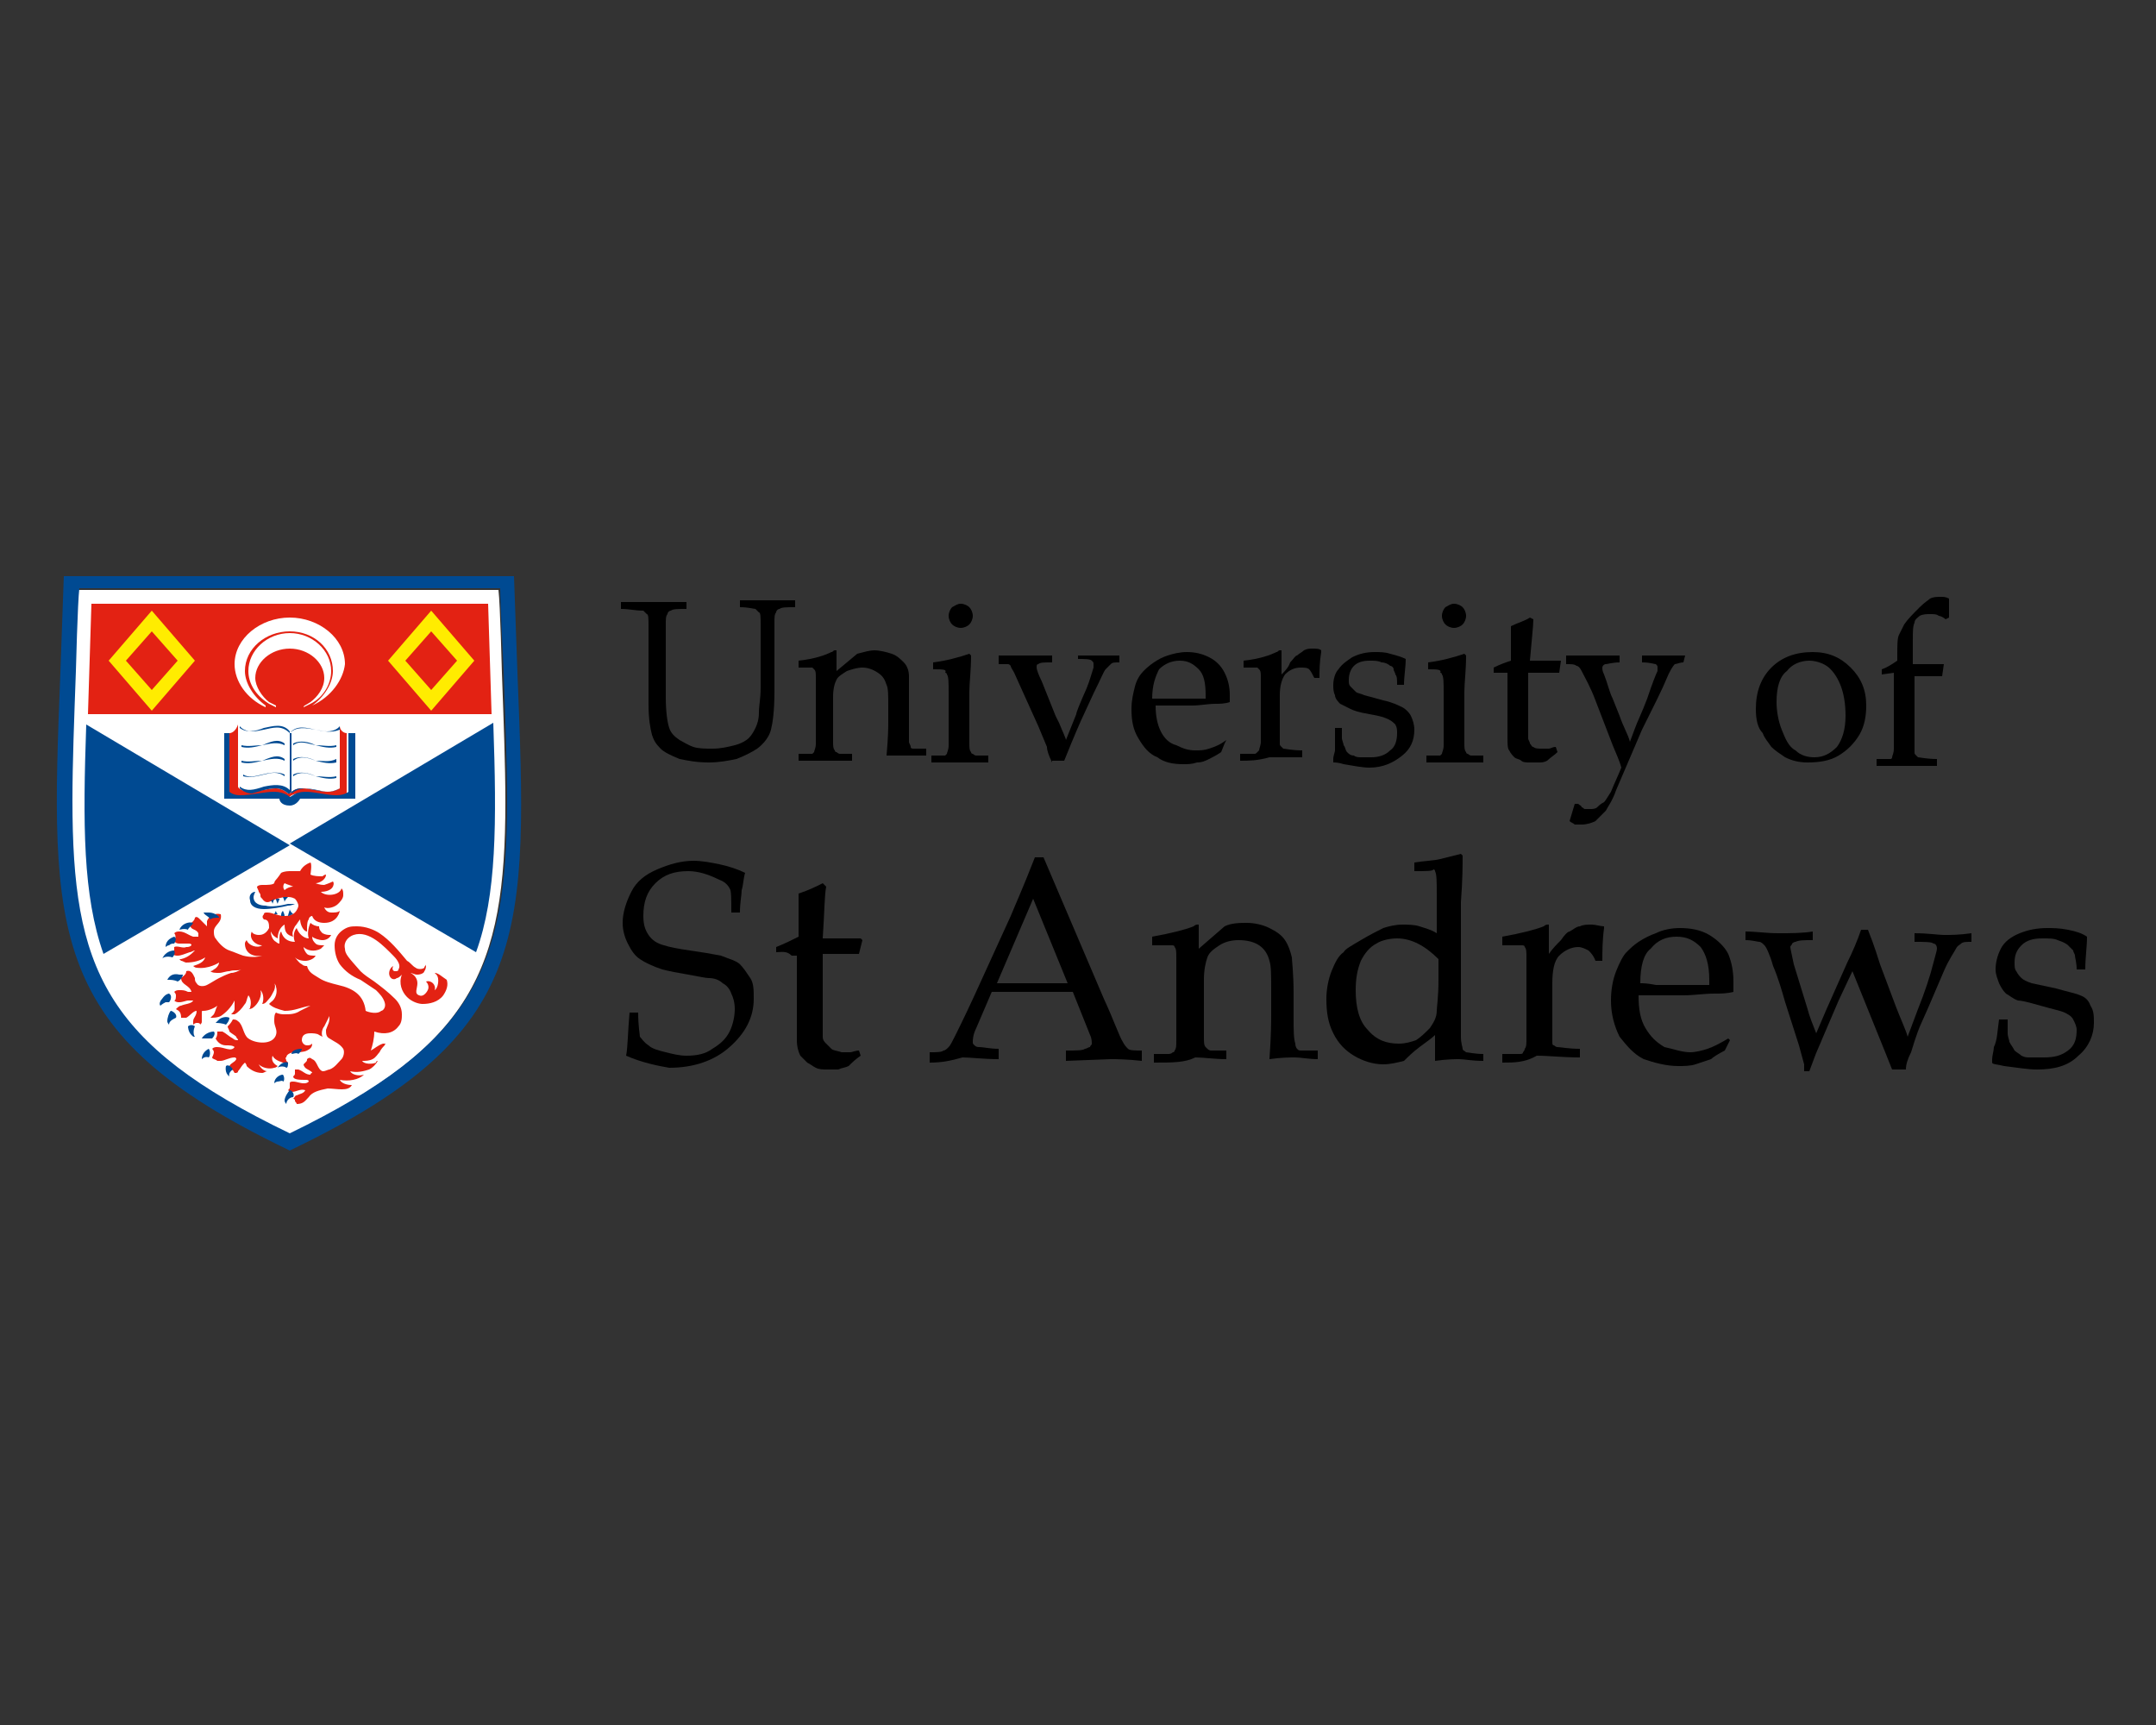 <?xml version="1.0" encoding="UTF-8"?> <svg xmlns="http://www.w3.org/2000/svg" xmlns:xlink="http://www.w3.org/1999/xlink" version="1.1" id="Layer_1" x="0px" y="0px" width="125px" height="100px" viewBox="0 0 125 100" style="enable-background:new 0 0 125 100;" xml:space="preserve"><rect x="0" y="0" width="125" height="100" fill="#333333" stroke="none"/> <style type="text/css"> .st0{fill:#FFFFFF;} .st1{fill:#E32213;} .st2{fill:#FFEC00;} .st3{fill:#004A92;} </style> <g> <path d="M36.3,61.2c0.1-0.5,0.1-1.4,0.2-2.5H37c0,0.8,0.1,1.3,0.1,1.4c0.1,0.1,0.2,0.3,0.5,0.5c0.2,0.2,0.6,0.3,1,0.4 c0.4,0.1,0.8,0.2,1.2,0.2c0.6,0,1.1-0.1,1.5-0.4c0.5-0.3,0.8-0.6,1-1c0.2-0.4,0.3-0.9,0.3-1.3c0-0.4-0.1-0.7-0.2-0.9 c-0.1-0.3-0.3-0.5-0.5-0.6c-0.2-0.2-0.5-0.3-0.8-0.3c-0.2,0-0.6-0.1-1.2-0.2c-0.6-0.1-1.1-0.2-1.5-0.3c-0.6-0.2-1-0.4-1.3-0.6 c-0.3-0.2-0.5-0.5-0.7-0.9c-0.2-0.4-0.3-0.8-0.3-1.2c0-0.6,0.2-1.2,0.5-1.8c0.3-0.6,0.8-1,1.5-1.3c0.7-0.3,1.4-0.5,2.1-0.5 c0.5,0,1,0.1,1.5,0.2c0.5,0.1,1.1,0.3,1.5,0.5c-0.1,0.3-0.1,0.7-0.2,1c0,0.3-0.1,0.7-0.1,1.3h-0.5c0-0.8,0-1.3-0.1-1.4 c-0.1-0.2-0.3-0.4-0.6-0.5c-0.6-0.3-1.2-0.5-1.8-0.5c-0.8,0-1.4,0.2-1.9,0.7c-0.5,0.5-0.7,1.1-0.7,1.9c0,0.5,0.1,0.8,0.3,1.1 c0.2,0.3,0.5,0.5,0.9,0.6c0.3,0.1,0.8,0.2,1.5,0.3c0.7,0.1,1.3,0.2,1.8,0.3c0.5,0.2,0.9,0.3,1.1,0.5c0.2,0.2,0.4,0.5,0.6,0.8 c0.2,0.3,0.2,0.7,0.2,1.2c0,1.1-0.5,2-1.4,2.8c-0.9,0.8-2.1,1.2-3.5,1.2C38.2,61.8,37.2,61.6,36.3,61.2"></path> <path d="M45,55.2v-0.3c0.5-0.2,0.9-0.4,1.3-0.6v-2.5c0.6-0.2,1-0.4,1.4-0.6l0.2,0.2c-0.1,0.5-0.1,1.5-0.2,3c0.4,0,0.7,0,0.8,0 c0,0,0.3,0,0.8,0c0.3,0,0.5,0,0.6,0l0.1,0.1l-0.2,0.8c-0.3,0-0.7,0-0.9,0c-0.3,0-0.7,0-1.2,0l0,3.3c0,0.8,0,1.3,0,1.5 c0,0.2,0.1,0.3,0.2,0.4c0.1,0.1,0.2,0.2,0.3,0.3c0.1,0.1,0.3,0.1,0.6,0.2c0.2,0,0.4,0,0.5,0c0.1,0,0.3-0.1,0.5-0.1l0.1,0.3 c-0.3,0.2-0.5,0.4-0.7,0.6c-0.2,0.1-0.4,0.1-0.6,0.2c-0.2,0-0.4,0-0.6,0c-0.3,0-0.5,0-0.7-0.1c-0.2-0.1-0.3-0.2-0.5-0.3 c-0.1-0.1-0.3-0.3-0.4-0.4c-0.1-0.2-0.2-0.5-0.2-0.9c0-0.4,0-0.8,0-1.2c0-0.1,0-0.2,0-0.3v-3.4h-0.3C45.6,55.1,45.3,55.2,45,55.2"></path> <path d="M53.9,61.6v-0.6c0.4,0,0.7,0,0.8-0.1c0.1,0,0.2-0.1,0.3-0.2c0.1-0.1,0.2-0.3,0.4-0.7c0.1-0.2,0.5-1,1.1-2.3l2.1-4.6 c0.2-0.5,0.7-1.6,1.4-3.4h0.5l3.5,8.2c0.6,1.3,0.9,2.2,1.1,2.5c0.1,0.2,0.2,0.3,0.3,0.4c0.1,0.1,0.4,0.1,0.8,0.1v0.6 c-0.9-0.1-1.5-0.1-1.8-0.1l-2.6,0.1v-0.6c0.6,0,1,0,1.1-0.1c0.1,0,0.2-0.1,0.3-0.1c0-0.1,0.1-0.1,0.1-0.2c0-0.1,0-0.3-0.1-0.5 l-1-2.5h-4.7l-0.9,2.1c-0.2,0.4-0.2,0.7-0.2,0.8c0,0.1,0,0.1,0.1,0.2c0.1,0.1,0.2,0.1,0.3,0.1c0.2,0,0.6,0.1,1.1,0.1v0.6 c-0.9,0-1.6-0.1-2.1-0.1C55.1,61.5,54.6,61.6,53.9,61.6 M57.8,57h4.1l-2-4.9L57.8,57z"></path> <path d="M66.9,61.6v-0.5l0.8,0c0.1,0,0.2,0,0.3-0.1c0.1,0,0.1-0.1,0.1-0.1c0.1-0.1,0.1-0.3,0.1-0.6c0-0.1,0-0.9,0-2.4v-1 c0-0.4,0-0.9,0-1.4c0-0.3,0-0.5-0.1-0.6c0-0.1-0.1-0.1-0.2-0.1c-0.1,0-0.4,0-1.1,0v-0.5c1.1-0.2,1.9-0.4,2.4-0.6 c0.1-0.1,0.2-0.1,0.2-0.1c0,0,0.1,0,0.1,0s0,0.1,0,0.1c0,0,0,0.1,0,0.1c0,0.2,0,0.6,0,1.2l1.5-1.3c0.4-0.2,0.9-0.2,1.3-0.2 c0.4,0,0.9,0.1,1.3,0.3c0.4,0.2,0.7,0.4,0.9,0.7c0.2,0.3,0.3,0.6,0.4,1c0,0.2,0.1,0.9,0.1,2.1v1.4c0,0.7,0,1.2,0.1,1.5 c0,0.2,0.1,0.3,0.1,0.3c0.1,0.1,0.1,0.1,0.3,0.1l0.9,0v0.5c-0.5,0-1-0.1-1.3-0.1c-0.3,0-0.8,0-1.5,0.1c0.1-1.4,0.1-2.2,0.1-2.6 v-1.4c0-0.9,0-1.4-0.1-1.7c-0.1-0.4-0.3-0.7-0.6-0.9c-0.3-0.2-0.7-0.3-1.2-0.3c-0.4,0-0.8,0.1-1.1,0.3c-0.3,0.2-0.6,0.4-0.7,0.7 c-0.1,0.3-0.2,0.7-0.2,1.3v1c0,1.4,0,2.2,0,2.3c0,0.3,0,0.5,0.1,0.6c0,0,0.1,0.1,0.1,0.1c0,0,0.1,0.1,0.2,0.1c0,0,0.3,0,0.9,0v0.5 c-0.7,0-1.3-0.1-1.8-0.1C68.7,61.6,68,61.6,66.9,61.6"></path> <path d="M82,50.5V50c0.6-0.1,1.1-0.1,1.5-0.2c0.4-0.1,0.8-0.2,1.2-0.3l0.1,0.1c0,0.5,0,1.4-0.1,2.7l0,1.3v5.1c0,0.6,0,1,0,1.4 c0,0.4,0.1,0.6,0.1,0.7c0,0.1,0.1,0.1,0.2,0.2c0.1,0,0.5,0.1,1,0.1v0.4c-0.7,0-1.1-0.1-1.4-0.1c-0.2,0-0.7,0-1.4,0.1 c0-0.4,0-0.9,0-1.5c-0.2,0.2-0.5,0.4-0.9,0.7c-0.4,0.3-0.7,0.6-0.9,0.8c-0.4,0.1-0.8,0.2-1.2,0.2c-0.6,0-1.2-0.2-1.7-0.5 c-0.5-0.3-0.9-0.7-1.2-1.3c-0.3-0.6-0.4-1.2-0.4-2c0-0.5,0.1-1.1,0.3-1.6c0.2-0.5,0.4-0.9,0.7-1.1c0.1-0.2,0.5-0.4,1-0.7 c0.5-0.3,0.9-0.5,1.3-0.7c0.3-0.1,0.7-0.2,1.1-0.2c0.3,0,0.7,0,1,0.1c0.3,0.1,0.7,0.2,1,0.4v-2.2c0-0.8,0-1.2-0.1-1.4 c0-0.1-0.1-0.1-0.1-0.1C83.1,50.5,82.7,50.5,82,50.5 M83.4,55.6c-0.4-0.4-0.8-0.7-1.2-0.9c-0.4-0.2-0.8-0.3-1.2-0.3 c-0.4,0-0.9,0.1-1.2,0.3c-0.4,0.2-0.7,0.6-0.9,1c-0.2,0.5-0.3,1-0.3,1.7c0,1,0.2,1.8,0.7,2.3c0.5,0.6,1.1,0.8,1.8,0.8 c0.4,0,0.7-0.1,1-0.2c0.3-0.2,0.5-0.4,0.8-0.7c0.2-0.3,0.4-0.6,0.4-1c0-0.2,0.1-0.8,0.1-1.8V55.6z"></path> <path d="M87.1,61.6v-0.5c0.6,0,1,0,1,0c0.1,0,0.2,0,0.2-0.1c0,0,0.1-0.1,0.1-0.2c0.1-0.1,0.1-0.3,0.1-0.6c0-1.5,0-2.2,0-2.3v-1 c0-0.4,0-0.9,0-1.4c0-0.3,0-0.5-0.1-0.6c0-0.1-0.1-0.1-0.2-0.1c-0.1,0-0.4,0-1.1,0v-0.5c1.1-0.2,1.9-0.4,2.4-0.6 c0.1-0.1,0.2-0.1,0.2-0.1c0,0,0.1,0,0.1,0c0,0,0,0.1,0,0.1c0,0,0,0.1,0,0.1c0,0.3,0,0.8,0,1.5c0.2-0.3,0.5-0.6,0.7-0.8 c0.2-0.3,0.4-0.5,0.5-0.5c0.2-0.1,0.4-0.3,0.6-0.3c0.2-0.1,0.4-0.1,0.7-0.1c0.2,0,0.5,0.1,0.7,0.1l0,0.1c-0.1,0.7-0.1,1.4-0.1,1.9 h-0.4c-0.1-0.3-0.3-0.5-0.4-0.6c-0.2-0.1-0.4-0.2-0.6-0.2c-0.4,0-0.8,0.2-1.1,0.5c-0.3,0.3-0.4,0.9-0.4,1.6v0.8c0,0.4,0,1,0,2 c0,0.3,0,0.6,0,0.6c0,0.1,0,0.2,0.1,0.2c0,0,0.1,0.1,0.2,0.1c0.2,0,0.6,0.1,1.3,0.1v0.5c-1,0-1.8-0.1-2.5-0.1 C88.4,61.6,87.8,61.6,87.1,61.6"></path> <path d="M100.3,60.3l-0.3,0.6c-0.4,0.2-0.7,0.4-0.8,0.5c-0.3,0.1-0.6,0.2-0.9,0.3c-0.3,0.1-0.7,0.1-1,0.1c-0.7,0-1.4-0.2-2-0.4 c-0.6-0.3-1-0.8-1.4-1.3c-0.3-0.6-0.5-1.3-0.5-2.1c0-0.6,0.1-1.2,0.3-1.7c0.2-0.5,0.4-0.9,0.6-1.1c0.2-0.2,0.4-0.4,0.7-0.6 c0.3-0.2,0.7-0.4,1-0.5c0.4-0.2,0.9-0.3,1.4-0.3c0.6,0,1.2,0.1,1.7,0.4c0.5,0.3,0.9,0.7,1.1,1.1c0.2,0.5,0.3,1,0.3,1.6 c0,0.2,0,0.3,0,0.6c-0.4,0.1-0.7,0.1-1.1,0.1c-0.6,0-1.2,0.1-1.8,0.1h-2.6c0,0.8,0.1,1.4,0.4,1.9c0.3,0.5,0.6,0.8,1.1,1.1 C97,60.8,97.5,61,98,61c0.3,0,0.7-0.1,1-0.2c0.3-0.1,0.7-0.3,1.2-0.6L100.3,60.3z M95.1,57c0.2,0,0.4,0,0.9,0.1c0.8,0,1.4,0,1.7,0 c0.7,0,1.2,0,1.4,0c0-0.1,0-0.2,0-0.3c0-0.9-0.2-1.5-0.5-1.9c-0.4-0.4-0.8-0.6-1.4-0.6c-0.6,0-1.1,0.2-1.5,0.7 C95.3,55.3,95.1,56,95.1,57"></path> <path d="M104.6,61.7l-0.3-1.1l-0.8-2.5c-0.2-0.7-0.4-1.4-0.7-2.1c-0.2-0.7-0.4-1.1-0.5-1.2c-0.1-0.1-0.2-0.2-0.3-0.2 c-0.1,0-0.4-0.1-0.8-0.1v-0.5c0.6,0,1.2,0.1,1.9,0.1c0.7,0,1.4,0,2-0.1v0.5c-0.5,0-0.8,0-1,0.1c-0.1,0-0.2,0.1-0.2,0.1 c0,0.1-0.1,0.1-0.1,0.2c0,0.1,0.1,0.5,0.2,1l0.8,2.6c0.1,0.4,0.3,0.9,0.5,1.4l0.6-1.4l1.2-2.7c0.3-0.6,0.6-1.3,0.8-1.9h0.4 c0.4,1,0.6,1.7,0.7,2l0.9,2.4c0.3,0.8,0.6,1.4,0.7,1.8l0.6-1.6c0.4-1,0.7-1.9,0.9-2.7c0.1-0.4,0.2-0.7,0.2-0.8 c0-0.2-0.1-0.3-0.2-0.3c-0.1-0.1-0.5-0.1-1.1-0.1v-0.5c0.8,0,1.4,0.1,1.7,0.1c0.4,0,0.9,0,1.6-0.1v0.5c-0.3,0-0.5,0-0.6,0.1 c-0.1,0.1-0.2,0.1-0.3,0.3c-0.1,0.2-0.4,0.6-0.7,1.3l-0.9,2.1l-0.4,0.9c-0.1,0.2-0.3,0.7-0.6,1.7c-0.2,0.4-0.3,0.7-0.3,1h-0.8 l-0.4-1l-1.9-4.7l-0.8,1.7l-0.9,2.1c-0.2,0.5-0.4,0.9-0.5,1.2l-0.3,0.8H104.6z"></path> <path d="M115.9,59.1h0.5c0,0.3,0,0.6,0,0.8c0,0.2,0.1,0.4,0.1,0.5c0.1,0.2,0.2,0.3,0.3,0.5c0.1,0.1,0.3,0.2,0.4,0.3 c0.2,0.1,0.3,0.1,0.5,0.1c0.2,0,0.4,0,0.8,0c0.6,0,1-0.1,1.4-0.4c0.4-0.3,0.5-0.7,0.5-1.2c0-0.2-0.1-0.4-0.2-0.6 c-0.1-0.2-0.3-0.3-0.5-0.4c-0.2-0.1-0.7-0.2-1.4-0.4c-0.7-0.2-1.1-0.3-1.3-0.3c-0.3-0.1-0.5-0.3-0.7-0.4c-0.2-0.2-0.3-0.4-0.4-0.6 c-0.1-0.3-0.2-0.5-0.2-0.8c0-0.4,0.1-0.8,0.3-1.2c0.2-0.4,0.6-0.7,1.1-0.9c0.5-0.2,1-0.3,1.6-0.3c0.3,0,0.7,0,1.2,0.1 c0.5,0.1,0.8,0.2,1.1,0.4c0,0.6-0.1,1.2-0.1,1.9h-0.5c0-0.4-0.1-0.7-0.1-0.8c0-0.1-0.1-0.2-0.1-0.3c-0.1-0.1-0.2-0.2-0.3-0.3 c-0.1-0.1-0.3-0.2-0.6-0.3c-0.2-0.1-0.5-0.1-0.9-0.1c-0.5,0-0.9,0.1-1.2,0.4c-0.3,0.3-0.4,0.6-0.4,1c0,0.2,0,0.4,0.1,0.5 c0.1,0.2,0.2,0.3,0.3,0.4c0.1,0.1,0.3,0.2,0.6,0.3l1.4,0.3c0.7,0.2,1.2,0.3,1.4,0.4c0.3,0.1,0.5,0.3,0.6,0.6c0.2,0.3,0.2,0.6,0.2,1 c0,0.7-0.3,1.4-0.9,1.9c-0.6,0.6-1.4,0.8-2.4,0.8c-0.5,0-1.1-0.1-1.9-0.2c-0.4-0.1-0.7-0.1-0.7-0.2c0,0,0,0,0-0.1c0,0,0-0.1,0-0.1 c0-0.2,0.1-0.5,0.1-0.7C115.8,60.3,115.8,59.8,115.9,59.1"></path> <path d="M36,35.3v-0.4c0.7,0,1.4,0,2,0c0.6,0,1.2,0,1.8,0v0.4c-0.5,0-0.8,0-0.9,0.1c-0.1,0-0.2,0.1-0.2,0.2 c-0.1,0.1-0.1,0.3-0.1,0.6c0,0.1,0,0.7,0,1.8v2.4c0,0.9,0.1,1.5,0.2,1.8c0.1,0.3,0.3,0.5,0.6,0.7c0.2,0.1,0.5,0.3,0.8,0.4 c0.3,0.1,0.7,0.1,1.1,0.1c0.5,0,0.9-0.1,1.3-0.2c0.4-0.1,0.7-0.3,0.8-0.4c0.2-0.2,0.3-0.4,0.4-0.6c0.1-0.2,0.2-0.5,0.2-0.9 c0-0.4,0.1-0.8,0.1-1.4v-2c0-0.6,0-1.2,0-1.7c0-0.4,0-0.7-0.1-0.7c-0.1-0.1-0.1-0.1-0.2-0.2c-0.1,0-0.4-0.1-0.9-0.1v-0.4 c0.7,0,1.2,0,1.6,0c0.3,0,0.8,0,1.6,0v0.4c-0.5,0-0.8,0-0.9,0.1c-0.1,0-0.2,0.1-0.2,0.2c-0.1,0.1-0.1,0.3-0.1,0.6 c0,0.1,0,0.7,0,1.8v2.2c0,1.1-0.1,1.8-0.2,2.2c-0.1,0.4-0.4,0.8-0.8,1.1c-0.3,0.2-0.7,0.4-1.2,0.6c-0.5,0.1-1,0.2-1.6,0.2 c-0.7,0-1.2-0.1-1.7-0.2c-0.5-0.2-0.9-0.4-1.1-0.6c-0.3-0.3-0.4-0.5-0.5-0.8c-0.1-0.4-0.2-0.9-0.2-1.8V38c0-0.6,0-1.2,0-1.7 c0-0.4,0-0.7-0.1-0.7c-0.1-0.1-0.1-0.1-0.2-0.2C36.8,35.4,36.5,35.3,36,35.3"></path> <path d="M46.3,44.1v-0.4l0.6,0c0.1,0,0.2,0,0.2,0c0,0,0.1-0.1,0.1-0.1c0-0.1,0.1-0.2,0.1-0.5c0-0.1,0-0.7,0-1.9v-0.8 c0-0.3,0-0.7,0-1.1c0-0.3,0-0.4-0.1-0.5c0,0-0.1-0.1-0.1-0.1c-0.1,0-0.4,0-0.8,0v-0.4c0.9-0.1,1.5-0.3,1.9-0.5 c0.1,0,0.1-0.1,0.2-0.1c0,0,0.1,0,0.1,0c0,0,0,0.1,0,0.1c0,0,0,0.1,0,0.1c0,0.2,0,0.5,0,1l1.2-1c0.4-0.1,0.7-0.2,1-0.2 c0.3,0,0.7,0.1,1,0.2c0.3,0.1,0.5,0.3,0.7,0.5c0.2,0.2,0.3,0.5,0.3,0.8c0,0.2,0,0.7,0,1.6v1.1c0,0.6,0,0.9,0,1.1 c0,0.1,0.1,0.2,0.1,0.3c0,0.1,0.1,0.1,0.2,0.1l0.7,0v0.4c-0.4,0-0.8,0-1.1,0c-0.2,0-0.6,0-1.2,0c0.1-1.1,0.1-1.7,0.1-2V41 c0-0.7,0-1.1-0.1-1.3c-0.1-0.3-0.2-0.5-0.5-0.7c-0.3-0.2-0.6-0.3-0.9-0.3c-0.3,0-0.6,0.1-0.9,0.2c-0.3,0.2-0.5,0.3-0.6,0.5 c-0.1,0.2-0.2,0.5-0.2,1v0.8c0,1.1,0,1.7,0,1.8c0,0.2,0,0.4,0.1,0.5c0,0,0,0.1,0.1,0.1c0,0,0.1,0.1,0.2,0.1c0,0,0.3,0,0.7,0v0.4 c-0.5,0-1,0-1.4,0C47.7,44.1,47.1,44.1,46.3,44.1"></path> <path d="M54.1,38.8v-0.4c0.8-0.1,1.5-0.3,2.1-0.5l0.1,0.1c0,0.9-0.1,1.6-0.1,2.1v1.2c0,1.1,0,1.7,0,1.8c0,0.2,0,0.4,0.1,0.5 c0,0,0,0.1,0.1,0.1c0,0,0.1,0.1,0.2,0.1c0,0,0.3,0,0.7,0v0.4c-0.7,0-1.2,0-1.6,0c-0.3,0-0.9,0-1.7,0v-0.4l0.6,0c0.1,0,0.2,0,0.2,0 c0,0,0.1-0.1,0.1-0.1c0-0.1,0.1-0.2,0.1-0.5c0-0.1,0-0.7,0-1.9v-1.1c0-0.6,0-1-0.1-1.1c0-0.1-0.1-0.1-0.1-0.1 C54.9,38.8,54.7,38.8,54.1,38.8 M55.7,35c0.2,0,0.4,0.1,0.5,0.2c0.1,0.1,0.2,0.3,0.2,0.5c0,0.2-0.1,0.4-0.2,0.5 c-0.1,0.1-0.3,0.2-0.5,0.2c-0.2,0-0.4-0.1-0.5-0.2c-0.1-0.1-0.2-0.3-0.2-0.5c0-0.2,0.1-0.4,0.2-0.5C55.4,35.1,55.5,35,55.7,35"></path> <path d="M61,44.2c-0.2-0.4-0.3-0.7-0.3-0.9l-0.5-1.2L58.8,39c-0.1-0.2-0.2-0.3-0.2-0.4c-0.1-0.1-0.1-0.1-0.2-0.1 c-0.1,0-0.2,0-0.5,0V38c0.7,0,1.2,0,1.6,0c0.4,0,0.9,0,1.5,0v0.4c-0.5,0-0.7,0-0.8,0.1c-0.1,0-0.1,0.1-0.1,0.2 c0,0.1,0.1,0.4,0.3,0.8l0.8,2l0.2,0.4c0.2,0.5,0.4,0.9,0.4,1l0.6-1.5c0-0.1,0.2-0.6,0.6-1.5c0.2-0.5,0.3-0.9,0.4-1.2 c0-0.1,0-0.1,0-0.2c0-0.1,0-0.1-0.1-0.2c-0.1-0.1-0.4-0.1-0.8-0.1V38c0.6,0,1.1,0,1.2,0c0.2,0,0.6,0,1.2,0v0.4 c-0.3,0-0.4,0-0.5,0.1c-0.1,0.1-0.2,0.2-0.3,0.3c-0.1,0.1-0.3,0.6-0.7,1.4l-0.6,1.3c-0.1,0.2-0.5,1.1-1.1,2.6H61z"></path> <path d="M71,43.1l-0.2,0.5c-0.3,0.2-0.5,0.3-0.7,0.4c-0.2,0.1-0.4,0.2-0.7,0.2c-0.3,0.1-0.5,0.1-0.8,0.1c-0.6,0-1.1-0.1-1.5-0.4 c-0.5-0.2-0.8-0.6-1.1-1.1c-0.3-0.5-0.4-1-0.4-1.7c0-0.5,0.1-0.9,0.2-1.3c0.1-0.4,0.3-0.7,0.5-0.9c0.1-0.1,0.3-0.3,0.6-0.5 c0.3-0.2,0.5-0.3,0.8-0.4c0.3-0.1,0.7-0.2,1.1-0.2c0.5,0,0.9,0.1,1.3,0.3c0.4,0.2,0.7,0.5,0.9,0.9c0.2,0.4,0.3,0.8,0.3,1.3 c0,0.1,0,0.3,0,0.4c-0.3,0.1-0.6,0.1-0.8,0.1c-0.5,0-0.9,0.1-1.4,0.1h-2.1c0,0.6,0.1,1.1,0.3,1.5c0.2,0.4,0.5,0.7,0.9,0.8 c0.4,0.2,0.7,0.3,1.1,0.3c0.3,0,0.5,0,0.8-0.1c0.3-0.1,0.6-0.2,1-0.5L71,43.1z M66.8,40.5c0.1,0,0.3,0,0.7,0c0.6,0,1.1,0,1.3,0 c0.6,0,1,0,1.1,0c0-0.1,0-0.2,0-0.2c0-0.7-0.1-1.2-0.4-1.5c-0.3-0.3-0.6-0.5-1.1-0.5c-0.5,0-0.9,0.2-1.2,0.5 C67,39.2,66.8,39.7,66.8,40.5"></path> <path d="M71.9,44.1v-0.4c0.5,0,0.8,0,0.8,0c0.1,0,0.1,0,0.2-0.1c0,0,0.1-0.1,0.1-0.1c0-0.1,0.1-0.3,0.1-0.5c0-1.2,0-1.8,0-1.8v-0.8 c0-0.3,0-0.7,0-1.1c0-0.3,0-0.4-0.1-0.5c0,0-0.1-0.1-0.1-0.1c-0.1,0-0.4,0-0.8,0v-0.4c0.9-0.1,1.5-0.3,1.9-0.5 c0.1,0,0.1-0.1,0.2-0.1c0,0,0.1,0,0.1,0c0,0,0,0.1,0,0.1c0,0,0,0.1,0,0.1c0,0.3,0,0.7,0,1.2c0.2-0.2,0.4-0.4,0.5-0.7 c0.2-0.2,0.3-0.4,0.4-0.4c0.1-0.1,0.3-0.2,0.4-0.3c0.2-0.1,0.3-0.1,0.5-0.1c0.2,0,0.4,0,0.5,0.1l0,0.1c-0.1,0.6-0.1,1.1-0.1,1.5 h-0.3c-0.1-0.2-0.2-0.4-0.3-0.5c-0.1-0.1-0.3-0.1-0.5-0.1c-0.3,0-0.6,0.1-0.9,0.4c-0.2,0.3-0.3,0.7-0.3,1.2v0.7c0,0.3,0,0.8,0,1.6 c0,0.3,0,0.4,0,0.5c0,0.1,0,0.1,0.1,0.2c0,0,0.1,0.1,0.1,0.1c0.1,0,0.5,0.1,1.1,0.1v0.4c-0.8,0-1.4,0-1.9,0 C72.9,44.1,72.4,44.1,71.9,44.1"></path> <path d="M77.4,42.2h0.4c0,0.3,0,0.5,0,0.6c0,0.1,0.1,0.3,0.1,0.4c0.1,0.1,0.1,0.3,0.2,0.4c0.1,0.1,0.2,0.2,0.4,0.2 c0.1,0.1,0.3,0.1,0.4,0.1c0.1,0,0.3,0,0.6,0c0.4,0,0.8-0.1,1.1-0.4c0.3-0.2,0.4-0.6,0.4-1c0-0.2,0-0.3-0.1-0.5 c-0.1-0.1-0.2-0.2-0.4-0.3c-0.2-0.1-0.5-0.2-1.1-0.3c-0.6-0.1-0.9-0.2-1.1-0.3c-0.2-0.1-0.4-0.2-0.6-0.3c-0.1-0.1-0.3-0.3-0.3-0.5 c-0.1-0.2-0.1-0.4-0.1-0.6c0-0.3,0.1-0.7,0.3-0.9c0.2-0.3,0.5-0.5,0.8-0.7c0.4-0.2,0.8-0.3,1.3-0.3c0.3,0,0.6,0,0.9,0.1 c0.4,0.1,0.7,0.2,0.9,0.3c0,0.5-0.1,1-0.1,1.5h-0.4c0-0.3,0-0.5-0.1-0.6c0-0.1-0.1-0.2-0.1-0.3c0-0.1-0.1-0.2-0.2-0.2 c-0.1-0.1-0.3-0.2-0.5-0.2c-0.2-0.1-0.4-0.1-0.7-0.1c-0.4,0-0.7,0.1-0.9,0.3c-0.2,0.2-0.3,0.5-0.3,0.8c0,0.2,0,0.3,0.1,0.4 c0.1,0.1,0.2,0.2,0.3,0.3c0.1,0.1,0.3,0.1,0.5,0.2l1.1,0.3c0.5,0.1,0.9,0.3,1.1,0.4c0.2,0.1,0.4,0.3,0.5,0.5 c0.1,0.2,0.2,0.5,0.2,0.8c0,0.6-0.2,1.1-0.7,1.5c-0.5,0.4-1.1,0.7-1.9,0.7c-0.4,0-0.9-0.1-1.5-0.2c-0.3-0.1-0.5-0.1-0.6-0.1 c0,0,0,0,0-0.1c0,0,0-0.1,0-0.1c0-0.2,0.1-0.4,0.1-0.5C77.4,43.1,77.4,42.7,77.4,42.2"></path> <path d="M82.8,38.8v-0.4c0.8-0.1,1.5-0.3,2.1-0.5L85,38c0,0.9-0.1,1.6-0.1,2.1v1.2c0,1.1,0,1.7,0,1.8c0,0.2,0,0.4,0.1,0.5 c0,0,0,0.1,0.1,0.1c0,0,0.1,0.1,0.2,0.1c0,0,0.3,0,0.7,0v0.4c-0.7,0-1.2,0-1.6,0c-0.3,0-0.9,0-1.7,0v-0.4l0.6,0c0.1,0,0.2,0,0.2,0 c0,0,0.1-0.1,0.1-0.1c0-0.1,0.1-0.2,0.1-0.5c0-0.1,0-0.7,0-1.9v-1.1c0-0.6,0-1-0.1-1.1c0-0.1-0.1-0.1-0.1-0.1 C83.6,38.8,83.3,38.8,82.8,38.8 M84.3,35c0.2,0,0.4,0.1,0.5,0.2c0.1,0.1,0.2,0.3,0.2,0.5c0,0.2-0.1,0.4-0.2,0.5 c-0.1,0.1-0.3,0.2-0.5,0.2c-0.2,0-0.4-0.1-0.5-0.2c-0.1-0.1-0.2-0.3-0.2-0.5c0-0.2,0.1-0.4,0.2-0.5C84,35.1,84.1,35,84.3,35"></path> <path d="M86.6,39v-0.3c0.4-0.2,0.7-0.3,1-0.4v-2c0.4-0.2,0.8-0.3,1.1-0.5l0.2,0.1c0,0.4-0.1,1.2-0.2,2.4c0.3,0,0.6,0,0.6,0 c0,0,0.3,0,0.7,0c0.2,0,0.4,0,0.5,0l0,0L90.4,39c-0.3,0-0.5,0-0.8,0c-0.2,0-0.5,0-1,0l0,2.6c0,0.6,0,1,0,1.2c0,0.1,0.1,0.2,0.1,0.3 c0.1,0.1,0.1,0.2,0.2,0.2c0.1,0.1,0.3,0.1,0.5,0.1c0.2,0,0.3,0,0.4,0c0.1,0,0.2-0.1,0.4-0.1l0.1,0.3c-0.2,0.2-0.4,0.3-0.6,0.5 c-0.2,0.1-0.3,0.1-0.5,0.1c-0.1,0-0.3,0-0.5,0c-0.2,0-0.4,0-0.5-0.1c-0.1-0.1-0.3-0.1-0.4-0.2c-0.1-0.1-0.2-0.2-0.3-0.4 c-0.1-0.1-0.1-0.4-0.1-0.7c0-0.3,0-0.6,0-1c0-0.1,0-0.1,0-0.2V39h-0.3C87.1,39,86.9,39,86.6,39"></path> <path d="M91,47.6l0.3-1h0.2c0.1,0.1,0.2,0.1,0.2,0.2c0.1,0,0.1,0.1,0.2,0.1c0.1,0,0.2,0,0.3,0c0.1,0,0.3,0,0.4-0.1 c0.1-0.1,0.2-0.2,0.4-0.3c0.1-0.1,0.2-0.3,0.4-0.6c0.2-0.5,0.4-0.9,0.6-1.4c-0.1-0.4-0.3-0.8-0.5-1.3l-1-2.6 c-0.3-0.8-0.6-1.3-0.8-1.7c-0.1-0.2-0.2-0.3-0.3-0.3c-0.1-0.1-0.3-0.1-0.6-0.1V38c0.5,0,1.1,0,1.6,0c0.5,0,1,0,1.5,0v0.4 c-0.4,0-0.7,0.1-0.8,0.1c-0.1,0-0.2,0.1-0.2,0.2c0,0.1,0,0.2,0.1,0.4c0.2,0.5,0.3,1,0.5,1.4l0.4,1c0.2,0.6,0.5,1.1,0.6,1.5l0.3-0.8 c0.1-0.3,0.4-0.9,0.7-1.7c0.3-0.9,0.5-1.4,0.6-1.6c0-0.1,0-0.1,0-0.2c0-0.1,0-0.1-0.1-0.2c-0.1,0-0.3-0.1-0.8-0.1V38 c0.5,0,0.9,0,1.3,0c0.4,0,0.8,0,1.2,0l-0.1,0.4c-0.2,0-0.4,0.1-0.5,0.1c-0.1,0.1-0.3,0.4-0.5,0.9c-0.2,0.5-0.7,1.5-1.4,2.9 l-1.5,3.5c-0.2,0.6-0.5,1-0.6,1.2c-0.2,0.2-0.4,0.4-0.6,0.6c-0.2,0.1-0.5,0.2-0.8,0.2c-0.1,0-0.3,0-0.4,0 C91.2,47.7,91.1,47.7,91,47.6"></path> <path d="M101.8,41.1c0-1,0.3-1.8,0.9-2.4c0.6-0.6,1.4-0.9,2.4-0.9c0.9,0,1.6,0.3,2.2,0.9c0.6,0.6,0.9,1.3,0.9,2.2 c0,0.6-0.1,1.2-0.4,1.7c-0.3,0.5-0.7,0.9-1.2,1.2c-0.5,0.3-1.1,0.4-1.8,0.4c-0.5,0-0.9-0.1-1.3-0.3c-0.3-0.2-0.6-0.4-0.8-0.6 c-0.2-0.3-0.4-0.5-0.5-0.8C101.9,42.2,101.8,41.7,101.8,41.1 M103,40.7c0,0.5,0.1,1.1,0.3,1.6c0.2,0.5,0.4,1,0.8,1.2 c0.3,0.3,0.7,0.4,1.1,0.4c0.5,0,0.9-0.2,1.3-0.6c0.3-0.4,0.5-1,0.5-1.8c0-0.7-0.1-1.3-0.3-1.8c-0.2-0.5-0.5-0.9-0.8-1.1 c-0.3-0.2-0.7-0.3-1-0.3c-0.5,0-1,0.2-1.3,0.6C103.2,39.2,103,39.8,103,40.7"></path> <path d="M109.1,39.1v-0.3c0.3-0.1,0.6-0.3,0.9-0.5V38c0-0.6,0-1,0.1-1.2c0.1-0.2,0.2-0.4,0.3-0.6c0.2-0.3,0.5-0.6,0.9-1 c0.3-0.3,0.5-0.4,0.6-0.5c0.2-0.1,0.4-0.1,0.6-0.1c0.2,0,0.3,0,0.5,0.1l0,1.1l-0.2,0.1c-0.1-0.1-0.3-0.2-0.4-0.2 c-0.1-0.1-0.3-0.1-0.5-0.1c-0.2,0-0.4,0-0.6,0.1c-0.1,0.1-0.3,0.2-0.3,0.4c-0.1,0.2-0.1,0.5-0.1,1.1v1.3h0.7c0.3,0,0.7,0,1,0l0.1,0 l-0.1,0.7c-0.4,0-0.7,0-0.8,0c-0.2,0-0.5,0-0.8,0v2.3c0,0.3,0,0.8,0,1.6c0,0.3,0,0.4,0,0.5c0,0.1,0,0.1,0.1,0.2 c0,0,0.1,0.1,0.1,0.1c0.1,0,0.5,0.1,1.1,0.1v0.4c-1,0-1.6,0-1.8,0c-0.2,0-0.8,0-1.7,0v-0.4l0.6,0c0.1,0,0.2,0,0.2,0 c0.1,0,0.1-0.1,0.1-0.1c0-0.1,0.1-0.2,0.1-0.5c0-0.1,0-0.7,0-1.9V39L109.1,39.1z"></path> <path class="st0" d="M4.5,34.2c0,0.8-0.2,4.8-0.2,4.8c-0.1,2.8-0.2,5.3-0.2,7.5c0,9.7,1.9,14.1,12.6,19.3 c10.7-5.2,12.6-9.6,12.6-19.3c0-2.2-0.1-4.7-0.2-7.5c0,0-0.1-4-0.2-4.8H4.5z"></path> <path class="st1" d="M28.3,35H5.3l-0.2,6.4h23.4L28.3,35z M17.6,41L17.6,41c0-0.1,0.1-0.1,0.4-0.3c0.4-0.3,0.8-0.8,0.8-1.4 c0-0.9-0.9-1.7-2-1.7c-1.1,0-2,0.8-2,1.7c0,0.5,0.4,1.1,0.8,1.4c0.2,0.1,0.4,0.2,0.4,0.2l0,0.1c0,0-0.2-0.1-0.4-0.2 c-0.8-0.5-1.2-1.2-1.2-1.9c0-1.2,1.1-2.2,2.4-2.2c1.3,0,2.4,1,2.4,2.2c0,0.7-0.4,1.5-1.2,1.9C17.8,40.9,17.6,41,17.6,41 M18.1,40.9 L18.1,40.9c0.7-0.5,1.2-1.3,1.2-2c0-1.3-1.1-2.3-2.5-2.3c-1.4,0-2.6,1-2.6,2.3c0,0.7,0.5,1.5,1.2,2l0,0.1c-1.1-0.5-1.8-1.5-1.8-2.5 c0-1.5,1.5-2.7,3.2-2.7c1.7,0,3.2,1.2,3.2,2.7C19.9,39.4,19.2,40.4,18.1,40.9"></path> <path class="st1" d="M13.3,42.5l0,3.5c0.2,0.1,0.4,0.2,0.6,0.2c0.6,0,1.3-0.2,1.9-0.2c0.3,0,0.6,0.1,0.9,0.3 c0.2-0.3,0.5-0.3,0.9-0.3c0.6,0,1.3,0.3,1.9,0.2c0.2,0,0.5-0.1,0.6-0.2v-3.5c-0.2,0-0.4-0.2-0.4-0.4v3.6c0,0-0.3,0.2-0.7,0.2 c-0.4,0-1-0.2-1.5-0.2c-0.3,0-0.5,0.1-0.7,0.3h-0.1c0,0-0.3-0.3-0.7-0.3c-0.5,0-1,0.2-1.5,0.2c-0.4,0-0.7-0.2-0.7-0.3v-3.6 C13.7,42.3,13.5,42.5,13.3,42.5"></path> <path class="st1" d="M25.2,56.4c0,0,0.1,0.1,0.1,0.1c0.2,0.2,0.1,0.8-0.1,0.9c0.1-0.3-0.2-0.6-0.5-0.5c0.1,0.1,0.2,0.3,0.1,0.5 c-0.1,0.2-0.3,0.4-0.5,0.3c-0.3-0.1-0.1-0.4-0.1-0.7c0-0.3-0.2-0.5-0.4-0.6c0,0,0,0,0,0c0.1,0,0.2,0.1,0.4,0.1 c0.2,0,0.4-0.1,0.4-0.2c0.1-0.1,0.1-0.3,0.1-0.4c0,0.1-0.1,0.1-0.1,0.2c-0.1,0.1-0.4,0.1-0.5,0c-0.2-0.1-0.3-0.3-0.5-0.4 c-0.5-0.6-1-1.2-1.6-1.6c-0.3-0.2-0.8-0.4-1.3-0.4c-0.3,0-0.5,0-0.8,0.2c-0.3,0.2-0.5,0.5-0.5,0.9c0,0.4,0.1,0.8,0.3,1.1 c0.3,0.4,0.7,0.7,1.2,0.9c0.3,0.2,0.6,0.4,0.9,0.6c0.2,0.2,0.4,0.4,0.5,0.7c0.1,0.3-0.1,0.5-0.2,0.5c-0.2,0.2-0.7,0.1-0.9,0 c-0.1-0.9-0.7-1.3-1.6-1.5c-0.4-0.1-0.8-0.2-1.1-0.4c-0.3-0.2-0.6-0.3-0.7-0.7c-0.1,0-0.2,0-0.3-0.1c-0.2-0.1-0.3-0.3-0.4-0.4 c0.1,0.1,0.3,0.2,0.6,0.2c0.2,0,0.5-0.1,0.6-0.3c-0.2,0-0.4,0-0.5-0.1c-0.1-0.1-0.2-0.3-0.2-0.4c0.2,0.2,0.6,0.3,1,0.1 c0,0,0.2-0.2,0.2-0.2c-0.2,0-0.4,0-0.5-0.1c-0.1-0.1-0.2-0.2-0.2-0.4c0.1,0.1,0.4,0.2,0.6,0.2c0.2,0,0.4-0.1,0.5-0.3 c-0.2,0-0.3,0-0.5-0.1c-0.1-0.1-0.2-0.2-0.2-0.4c-0.2,0-0.4-0.1-0.5-0.2c-0.1,0.2-0.2,0.6-0.1,0.9c-0.3,0-0.6-0.3-0.7-0.6 c-0.2,0.2-0.2,0.6-0.1,0.8c-0.4,0-0.7-0.2-0.8-0.6c-0.1,0.1-0.1,0.3-0.1,0.5c0,0,0,0.2,0,0.2c0,0-0.1,0-0.2-0.1 c-0.2-0.1-0.3-0.4-0.3-0.6c0.1,0.2,0.2,0.3,0.4,0.4c0-0.4,0.2-0.7,0.4-0.8c0,0.4,0.1,0.6,0.5,0.7c-0.1-0.2,0-0.4,0.1-0.6 c0.1-0.1,0.2-0.3,0.3-0.4c0,0.3,0.2,0.7,0.4,0.7c0-0.3,0-0.6,0.1-0.7c0-0.1,0.1-0.2,0.2-0.2c0.1,0.3,0.4,0.4,0.7,0.4 c0.8,0,0.9-0.7,0.9-0.7c-0.1,0.1-0.3,0.1-0.5,0.1c-0.3,0-0.4-0.3-0.4-0.3c0.2,0.1,0.6,0,0.8-0.2c0.1-0.1,0.3-0.3,0.3-0.5 c0-0.2,0-0.3-0.1-0.4c-0.1,0.4-0.9,0.5-1.2,0.2c0.3,0,0.6-0.1,0.7-0.3c0,0,0.1-0.2,0-0.3c0,0-0.2,0.1-0.5,0.2 c-0.3,0-0.5-0.1-0.5-0.1c0.2,0,0.6-0.2,0.6-0.5c0,0-0.1,0-0.2,0.1c-0.2,0-0.5,0-0.7-0.1c0,0,0.1-0.6,0-0.7 c-0.3,0.1-0.5,0.3-0.6,0.5c-0.2,0-0.3,0-0.5,0c-0.2,0-0.4,0-0.6,0.1C16.1,50.9,16,51,16,51c-0.1,0.1-0.1,0.2-0.1,0.2 c-0.1,0.1-0.4,0.1-0.6,0.1c-0.2,0-0.3,0-0.4,0.1c0,0.1,0.1,0.2,0.1,0.3c0,0,0.1,0.1,0.1,0.2c0,0.1,0,0.1,0.1,0.2 c0.2,0.3,0.4,0.2,0.6,0.1c0.2-0.1,0.6-0.2,0.8-0.2c0.2,0,0.3,0,0.5,0.1c0.1,0.1,0.2,0.3,0.2,0.4c0,0.1-0.1,0.3-0.2,0.4 c-0.1,0.1-0.3,0.2-0.6,0.2c-0.4,0-0.7-0.2-1-0.2c-0.1,0-0.2,0-0.2,0.1c-0.1,0.1-0.1,0.2,0,0.3c0.3,0,0.3,0.3,0.3,0.5 c-0.2,0.4-0.5,0.4-0.6,0.4c-0.2,0-0.4-0.1-0.4-0.2c-0.2,0.4,0.2,0.8,0.6,0.8c-0.3,0.2-0.8,0-0.9-0.3c0,0-0.1,0.1-0.1,0.2 c0,0.5,0.4,0.8,1,0.7c-0.3,0.1-0.7,0.1-1.1,0c-0.3-0.1-0.5-0.2-0.8-0.3c-0.3-0.1-0.6-0.4-0.8-0.7c-0.1-0.1-0.1-0.3-0.1-0.4 c0-0.4,0.5-0.5,0.4-1c-0.3-0.1-0.7,0.1-0.8,0.4c0,0.1,0,0.2,0,0.3c-0.1-0.1-0.2-0.2-0.4-0.4c-0.1-0.1-0.2-0.2-0.3-0.1 c0,0,0,0.1-0.1,0.2c0,0-0.2,0.2-0.2,0.2c0,0.1,0.1,0.2,0.1,0.2c0.1,0.1,0.3,0.1,0.4,0.3c0,0,0,0.1,0,0.2c-0.1,0-0.2,0-0.3,0 c-0.3-0.1-0.5-0.3-0.8-0.3c-0.1,0-0.2,0-0.3,0.1c0.1,0.1,0.1,0.3,0,0.4c0,0.1,0.1,0.2,0.3,0.2c0.2,0,0.4,0,0.5,0 c0.1,0,0.2,0,0.2,0.1c-0.1,0.1-0.2,0.1-0.3,0.1c-0.2,0.1-0.5-0.1-0.7,0c0,0,0,0.1,0,0.2c0,0.1-0.1,0.2-0.1,0.2 c0.1,0.1,0.2,0.1,0.3,0.1c0.2,0,0.4-0.1,0.7-0.2c0.1,0,0.2-0.1,0.3-0.1c-0.2,0.2-0.4,0.4-0.8,0.5c0,0-0.1,0-0.1,0 c0,0,0.1,0.1,0.1,0.1c0.1,0,0.2,0.1,0.3,0.1c0.4,0,0.8-0.1,1.1-0.3c-0.1,0.3-0.4,0.4-0.7,0.5c0,0,0.1,0.1,0.2,0.1 c0.7,0.1,1.3-0.3,1.3-0.3c0,0.1-0.1,0.3-0.3,0.4c-0.1,0.1-0.2,0.1-0.2,0.1c0.1,0.1,0.3,0.1,0.5,0.1c0.2,0,0.4-0.1,0.6-0.1 c0.3-0.1,0.5,0,0.7-0.1c-0.2,0.1-0.4,0.2-0.6,0.2c-0.3,0.1-0.5,0.2-0.7,0.3c-0.2,0.1-0.5,0.3-0.7,0.4c-0.2,0.1-0.5,0.1-0.6-0.1 c-0.1-0.1-0.1-0.2-0.1-0.3c-0.1-0.2-0.2-0.5-0.5-0.4c0,0.2-0.2,0.3-0.3,0.4c0,0.4,0.5,0.4,0.6,0.8c0,0-0.1,0-0.2,0 c-0.2-0.1-0.3-0.1-0.5-0.1c-0.1,0-0.2,0-0.3,0.1c0,0,0.1,0.1,0.1,0.2c0,0.1,0,0.3-0.1,0.3c0.1,0.1,0.2,0.1,0.3,0.1 c0.2,0,0.4-0.1,0.5-0.1c0.1,0,0.2,0,0.3,0c-0.1,0.2-0.5,0.2-0.7,0.3c-0.1,0-0.2,0.1-0.3,0.2c0.2,0.1,0.3,0.2,0.3,0.5 c0.1,0,0.2,0,0.3,0c0.2-0.1,0.4-0.4,0.6-0.4c0,0.3-0.2,0.4-0.2,0.6c0,0.1,0,0.1,0,0.2c0,0,0.1-0.1,0.2-0.1c0.1,0,0.2,0,0.2,0.1 c0.1-0.1,0.1-0.1,0.1-0.2c0-0.2,0-0.4,0-0.5c0-0.1,0-0.1,0.1-0.1c0.3,0,0.7-0.2,0.8-0.3c-0.1,0.2-0.1,0.3-0.2,0.5 c0,0-0.1,0.1-0.2,0.2c0.2,0,0.4,0,0.6-0.1c0.3-0.2,0.6-0.5,0.8-0.9c0,0.2,0,0.3,0,0.5c0,0.1-0.1,0.2-0.2,0.3c0.1,0,0.2,0,0.2,0 c0.2-0.1,0.4-0.3,0.6-0.6c0.1-0.1,0.1-0.3,0.2-0.5c0.1,0.1,0.2,0.4,0.1,0.7c0,0.1-0.1,0.1-0.1,0.1c0.2,0,0.3-0.1,0.4-0.2 c0.2-0.2,0.4-0.6,0.3-0.9c0.2,0.2,0.2,0.6,0.1,0.8c0.2,0,0.3-0.2,0.4-0.3c0.1-0.1,0.2-0.3,0.3-0.5c0.1-0.3,0-0.4,0-0.4 c0,0,0.1,0.1,0.1,0.2c0.1,0.3,0,0.7-0.3,0.9c0,0-0.1,0.1-0.1,0.1c0.2,0.2,0.5,0.3,0.9,0.4c0.6,0,0.9-0.2,1.5-0.3 c-0.2,0.1-0.4,0.2-0.6,0.3c-0.3,0.2-0.6,0.2-0.9,0.2c-0.1,0-0.3,0-0.5-0.1c-0.1,0.1-0.1,0.3-0.1,0.5c0,0.3,0.2,0.5,0.1,0.8 c-0.2,0.6-1.2,0.5-1.6,0.2c-0.3-0.2-0.3-0.8-0.6-1c-0.1-0.1-0.2-0.1-0.3-0.1c-0.1,0.2-0.2,0.3-0.3,0.4c0,0.1,0.1,0.2,0.1,0.3 c0.1,0.1,0.3,0.2,0.4,0.3c0,0.1,0.1,0.1,0.1,0.2c-0.1,0-0.2,0-0.3-0.1c-0.2-0.1-0.4-0.3-0.6-0.4c-0.1,0-0.2,0-0.3,0 c0,0.1,0,0.3-0.1,0.4c0.1,0.2,0.3,0.4,0.6,0.4c0.2,0,0.4,0,0.5,0.1c-0.2,0.3-0.6,0-1,0c-0.1,0-0.2,0-0.3,0.1c0,0,0.1,0.1,0.1,0.2 c0,0.1-0.1,0.3-0.1,0.3c0,0.1,0.2,0.1,0.3,0.2c0.1,0,0.2,0,0.2,0c0.2,0,0.5-0.2,0.8-0.2c0,0,0.1,0,0.1,0.1 c-0.1,0.2-0.3,0.2-0.4,0.4c0,0-0.1,0.1-0.1,0.2c0.2-0.1,0.3,0,0.4,0.2c0.1,0,0.2,0,0.2-0.1c0.1-0.1,0.2-0.3,0.3-0.4 c0,0,0.1-0.1,0.1-0.1c0,0,0.1,0.1,0.1,0.2c0.2,0.2,0.5,0.4,0.9,0.4c0.1,0,0.2-0.1,0.3-0.1c-0.2,0-0.4-0.2-0.5-0.4 c0.2,0.2,0.6,0.3,0.9,0.2c0,0,0.1,0,0.2-0.1c-0.2-0.1-0.4-0.3-0.3-0.6c0.1,0.2,0.3,0.3,0.6,0.4c0.1,0,0.2,0,0.3,0 c0,0-0.1-0.1-0.1-0.1c0-0.1-0.1-0.2,0-0.2c0-0.2,0.3-0.3,0.5-0.3c0.2,0,0.5,0,0.7-0.1c0.2-0.1,0.3-0.2,0.3-0.4 c-0.1,0.1-0.2,0.1-0.3,0.1c-0.2,0-0.3-0.2-0.3-0.3c0-0.3,0.2-0.4,0.5-0.4c0.1,0,0.4,0,0.5,0.1c0,0,0.2,0.1,0.2,0.1 c-0.1-0.2,0-0.5,0.1-0.6c0.1-0.2,0.2-0.4,0.3-0.6c0,0,0,0.1,0,0.1c0,0.3-0.1,0.4-0.2,0.7c0,0.2,0,0.4,0.2,0.5 c0.3,0.2,0.6,0.3,0.8,0.6c0.1,0.2,0,0.5-0.1,0.6c-0.2,0.2-0.4,0.5-0.7,0.6c-0.1,0-0.2,0.1-0.4,0.1c-0.3-0.1-0.3-0.6-0.6-0.7 c-0.1-0.1-0.2-0.1-0.3,0c0,0.1,0,0.1-0.1,0.2c0,0-0.1,0.1-0.1,0.1c0,0.1,0.1,0.2,0.1,0.2c0.1,0.1,0.4,0.2,0.4,0.3 c0,0-0.1,0-0.1,0.1c-0.3,0-0.4-0.2-0.7-0.3c-0.1,0-0.2,0-0.2,0c0,0.1,0,0.1,0,0.2c0,0.1,0,0.1-0.1,0.2c0,0.2,0.4,0.2,0.7,0.2 c0.1,0,0.2,0,0.2,0.1c-0.1,0.1-0.2,0.1-0.3,0.1c-0.2,0-0.4-0.1-0.6-0.1c-0.1,0-0.2,0-0.2,0.1c0,0,0,0.1,0,0.2c0,0.1,0,0.1-0.1,0.2 c0,0,0.1,0.1,0.2,0.1c0.3,0,0.5-0.2,0.8-0.1c-0.1,0.2-0.3,0.2-0.5,0.3c-0.1,0-0.1,0.1-0.2,0.2c0.1,0,0.1,0.1,0.1,0.1 c0,0.1,0.1,0.1,0.1,0.2c0.4,0,0.5-0.2,0.7-0.4c0.2-0.3,0.6-0.4,1.1-0.5c0.5,0,1.2,0.2,1.4-0.2c-0.3,0-0.6-0.1-0.7-0.3 c0.5,0.1,1.1,0,1.4-0.3c-0.3,0.1-0.7,0-0.8-0.2c0.4,0.1,0.8,0,1.1-0.1c0.2-0.1,0.4-0.3,0.5-0.5c0,0-0.1,0-0.1,0.1 c-0.2,0.1-0.7,0.1-0.8-0.1c0.2,0,0.4,0,0.6-0.1c0.2-0.1,0.3-0.3,0.4-0.4c0.1-0.2,0.2-0.3,0.3-0.4c0-0.1,0.1-0.1,0.1-0.1 c0,0-0.1,0-0.2,0c-0.3,0.1-0.5,0.3-0.7,0.4c0.1-0.3,0.2-0.7,0.2-1.1c0.6,0.2,1.1,0.1,1.4-0.3c0.2-0.2,0.2-0.5,0.2-0.7 c0-0.4-0.2-0.7-0.4-0.9c-0.4-0.4-0.8-0.7-1.2-1c-0.3-0.2-0.6-0.4-0.8-0.6C20.2,55.5,20,55.3,20,55c-0.1-0.4,0.2-0.7,0.5-0.8 c0.9-0.3,1.8,0.7,2.3,1.2c0.1,0.1,0.5,0.5,0.3,0.8c0,0.1-0.1,0.1-0.2,0.1c-0.1,0-0.2-0.1-0.1-0.3c-0.2,0.1-0.3,0.4-0.2,0.6 c0.1,0.2,0.3,0.2,0.4,0.1c0.1,0,0.2-0.1,0.3-0.2c-0.2,0.5,0,1,0.3,1.3c0.3,0.3,0.7,0.4,0.9,0.4c0.4,0,0.9-0.1,1.2-0.5 c0.2-0.3,0.3-0.6,0.2-0.9C25.6,56.6,25.4,56.4,25.2,56.4 M16.5,51.6c-0.1-0.1-0.1-0.3,0-0.4c0.2,0.1,0.3,0.1,0.5,0.2 C16.8,51.4,16.6,51.5,16.5,51.6"></path> <path class="st2" d="M25,35.4l-2.5,2.9l2.5,2.9l2.5-2.9L25,35.4z M23.5,38.3l1.5-1.7l1.5,1.7L25,40L23.5,38.3z"></path> <path class="st2" d="M6.3,38.3l2.5,2.9l2.5-2.9l-2.5-2.9L6.3,38.3z M8.8,40l-1.5-1.7l1.5-1.7l1.5,1.7L8.8,40z"></path> <path class="st3" d="M11.7,61.4c0.2-0.2,0.4-0.1,0.4-0.1c0.1-0.1,0.1-0.4,0-0.5C11.9,60.9,11.7,61.1,11.7,61.4"></path> <path class="st3" d="M10.9,59.5c0,0,0,0.3,0.2,0.5c0.1,0.1,0.1,0.1,0.2,0.1c-0.1-0.1-0.1-0.4,0-0.6C11.2,59.4,11,59.4,10.9,59.5"></path> <path class="st3" d="M11.2,53.5c-0.3-0.1-0.7,0.1-0.8,0.4c0,0,0.3-0.1,0.5,0C10.9,53.8,11.1,53.7,11.2,53.5"></path> <path class="st3" d="M13.3,59c-0.2-0.1-0.5,0-0.6,0.1c-0.1,0.1-0.2,0.2-0.2,0.2c0.4,0,0.6,0.1,0.6,0.1C13.1,59.4,13.3,59.2,13.3,59 "></path> <path class="st3" d="M11.7,60.2c0,0,0.1,0,0.3,0c0.1,0,0.3,0,0.3,0c0.1-0.1,0.2-0.3,0.1-0.4C12.1,59.8,11.8,60,11.7,60.2"></path> <path class="st3" d="M12.2,53.3c0.1-0.1,0.3-0.1,0.5-0.1c0-0.1-0.2-0.2-0.2-0.2c-0.2-0.1-0.3-0.1-0.5-0.1c-0.1,0-0.2,0-0.2,0 C11.9,53.1,12.1,53.1,12.2,53.3"></path> <path class="st3" d="M9.8,57.6c0,0-0.2,0-0.4,0.3c-0.1,0.1-0.2,0.3-0.1,0.4c0,0,0.1-0.1,0.3-0.2c0.1,0,0.2,0,0.2,0 C9.9,58,10,57.7,9.8,57.6"></path> <path class="st3" d="M13.1,61.8c0,0-0.1,0.4,0.2,0.6c0,0-0.1-0.2,0.2-0.4C13.4,61.8,13.2,61.7,13.1,61.8"></path> <path class="st3" d="M9.7,56.8c0.2,0,0.4,0,0.6,0.1c0.2-0.1,0.3-0.3,0.3-0.4c0,0-0.2,0-0.2,0C10,56.4,9.8,56.6,9.7,56.8"></path> <path class="st3" d="M16.8,46.7c0.4,0,0.6-0.4,0.6-0.4c0.6,0,3.2,0,3.2,0l0-3.8h-0.4l0,3.4c0,0-0.2,0.2-0.7,0.2 c-0.6,0-1.2-0.2-1.8-0.2c-0.6,0-0.8,0.3-0.9,0.3c0,0-0.3-0.3-0.9-0.3c-0.6,0-1.3,0.2-2,0.2c-0.4,0-0.6-0.2-0.6-0.2l0-3.4H13v3.8 h3.2C16.2,46.4,16.3,46.7,16.8,46.7"></path> <path class="st3" d="M10,55.5c0,0,0.2-0.2,0.1-0.4c-0.3,0-0.6,0.2-0.7,0.5C9.4,55.5,9.7,55.4,10,55.5"></path> <path class="st3" d="M9.9,58.6c-0.1,0.1-0.2,0.4-0.2,0.6c0,0.1,0.1,0.2,0.1,0.2c0-0.2,0.2-0.3,0.4-0.4C10.3,58.8,10,58.6,9.9,58.6"></path> <path class="st3" d="M10.1,54.7c0,0,0.2-0.3,0-0.4c-0.3,0.1-0.5,0.3-0.5,0.6c0,0,0.1-0.1,0.2-0.1C9.9,54.7,10,54.7,10.1,54.7"></path> <path class="st3" d="M15.9,62.8c0,0,0.1-0.1,0.2-0.1c0.1,0,0.3-0.1,0.3,0c0.1,0,0.1-0.3,0-0.4C16.2,62.3,15.9,62.5,15.9,62.8"></path> <path class="st3" d="M16.9,61.1c0.1,0,0.3-0.1,0.4,0c0.1-0.1,0.2-0.2,0.2-0.3C17.2,60.8,16.9,60.9,16.9,61.1"></path> <path class="st3" d="M16.8,63.2c-0.1,0.1-0.3,0.4-0.3,0.6c0,0.1,0.1,0.2,0.1,0.2c0-0.2,0.2-0.4,0.4-0.4 C17.1,63.4,16.9,63.2,16.8,63.2"></path> <path class="st3" d="M16,52.8c0,0-0.1,0.2-0.1,0.2c0.1,0,0.2,0,0.2,0C16.1,53,16,52.9,16,52.8"></path> <path class="st3" d="M16.8,52.7c0,0.1-0.1,0.3-0.1,0.4c0.1,0,0.2-0.1,0.3-0.1C16.9,52.9,16.8,52.8,16.8,52.7"></path> <path class="st3" d="M16.8,48.9l10.8,6.3c1.2-3.3,1.2-7.5,1-13.3L16.8,48.9z"></path> <path class="st3" d="M6,55.3l10.8-6.3L5,42C4.8,47.8,4.8,51.9,6,55.3"></path> <path class="st3" d="M30,39l-0.2-5.6l-26.1,0L3.5,39C2.9,54.2,2.7,59.9,16.6,66.6l0.2,0.1l0.2-0.1C30.9,59.9,30.6,54.2,30,39 M16.8,65.7C6,60.5,4.2,56.1,4.2,46.4c0-2.2,0.1-4.7,0.2-7.5c0,0,0.1-4,0.2-4.8H29c0,0.8,0.2,4.8,0.2,4.8c0.1,2.8,0.2,5.3,0.2,7.5 C29.4,56.1,27.5,60.5,16.8,65.7"></path> <path class="st3" d="M16,52.1c0,0.1,0.1,0.3,0.1,0.3c0-0.1,0.1-0.2,0.1-0.3C16.2,52.1,16.1,52.1,16,52.1"></path> <path class="st3" d="M16.3,53.1c0.1,0,0.2,0,0.2,0c0-0.1-0.1-0.3-0.1-0.3C16.3,52.9,16.3,53,16.3,53.1"></path> <path class="st3" d="M15.7,52.2c0,0,0.1,0.1,0.1,0.2l0.1-0.3C15.8,52.2,15.7,52.2,15.7,52.2"></path> <path class="st3" d="M16.4,52c0,0,0.1,0.2,0.1,0.3c0-0.1,0.1-0.2,0.2-0.3C16.6,52,16.5,52,16.4,52"></path> <path class="st3" d="M16.1,61.9c0.1-0.1,0.4-0.1,0.5,0c0.1,0,0.1-0.2,0.1-0.3C16.5,61.5,16.2,61.7,16.1,61.9"></path> <path class="st3" d="M17.1,52.4c-0.1,0-0.3,0-0.4,0c-0.4,0.1-1,0.2-1.3,0.1c-0.3,0-0.7-0.1-0.7-0.5c0-0.1,0.1-0.3,0.1-0.3 c-0.2,0-0.4,0.2-0.3,0.5c0,0.3,0.3,0.5,0.8,0.5c0.4,0,1-0.1,1.4-0.2C16.9,52.5,17.1,52.4,17.1,52.4"></path> <path class="st3" d="M16,45.7c0.4,0,0.7,0.3,0.7,0.3h0.1c0.2-0.2,0.4-0.3,0.7-0.3c0.5,0,1,0.2,1.5,0.2c0.4,0,0.7-0.2,0.7-0.2v-3.6 l-0.1,0.1c-0.4,0.3-0.9,0.2-1.3,0.1c-0.5-0.1-1.1-0.3-1.5,0.2c-0.5-0.5-1-0.3-1.5-0.2c-0.5,0.1-0.9,0.2-1.3-0.1l-0.1-0.1v3.6 c0,0,0.3,0.3,0.7,0.3C15,45.9,15.5,45.7,16,45.7 M16.8,42.5c0.4-0.4,0.9-0.3,1.5-0.2c0.5,0.1,0.9,0.2,1.4,0v3.4 c-0.4,0.3-0.9,0.2-1.3,0.1c-0.5-0.1-1-0.2-1.5,0.2V42.5z M13.9,45.6v-3.4c0.4,0.3,0.9,0.2,1.4,0c0.5-0.1,1.1-0.3,1.5,0.2v3.4 c-0.4-0.4-1-0.3-1.5-0.2C14.7,45.8,14.3,45.9,13.9,45.6"></path> <path class="st3" d="M15.2,44.1c0.5-0.1,0.9-0.2,1.3,0V44C16.1,43.7,15.7,43.9,15.2,44.1c-0.4,0-0.8,0.1-1.2,0v0.1 C14.4,44.3,14.8,44.2,15.2,44.1"></path> <path class="st3" d="M15.2,43.2c0.5-0.1,0.9-0.2,1.3,0v-0.1C16.1,42.8,15.7,43,15.2,43.2c-0.4,0-0.8,0.1-1.2,0v0.1 C14.4,43.4,14.8,43.3,15.2,43.2"></path> <path class="st3" d="M16.5,45v-0.1c-0.4-0.2-0.9-0.1-1.3,0c-0.4,0.1-0.8,0.2-1.1,0V45c0.4,0.1,0.8,0,1.2-0.1 C15.7,44.8,16.1,44.7,16.5,45"></path> <path class="st3" d="M18.3,44.1c0.4,0.1,0.8,0.2,1.2,0.1V44C19.1,44.2,18.7,44.1,18.3,44.1c-0.4-0.2-0.9-0.3-1.3-0.1v0.1 C17.4,43.8,17.8,43.9,18.3,44.1"></path> <path class="st3" d="M18.3,43.2c0.4,0.1,0.8,0.2,1.2,0.1v-0.1C19.1,43.3,18.7,43.2,18.3,43.2c-0.4-0.2-0.9-0.3-1.3-0.1v0.1 C17.4,42.9,17.8,43.1,18.3,43.2"></path> <path class="st3" d="M18.3,45c0.4,0.1,0.8,0.2,1.2,0.1v-0.1C19.1,45.1,18.7,45,18.3,45c-0.4-0.2-0.9-0.3-1.3-0.1V45 C17.4,44.7,17.8,44.8,18.3,45"></path> </g> </svg> 